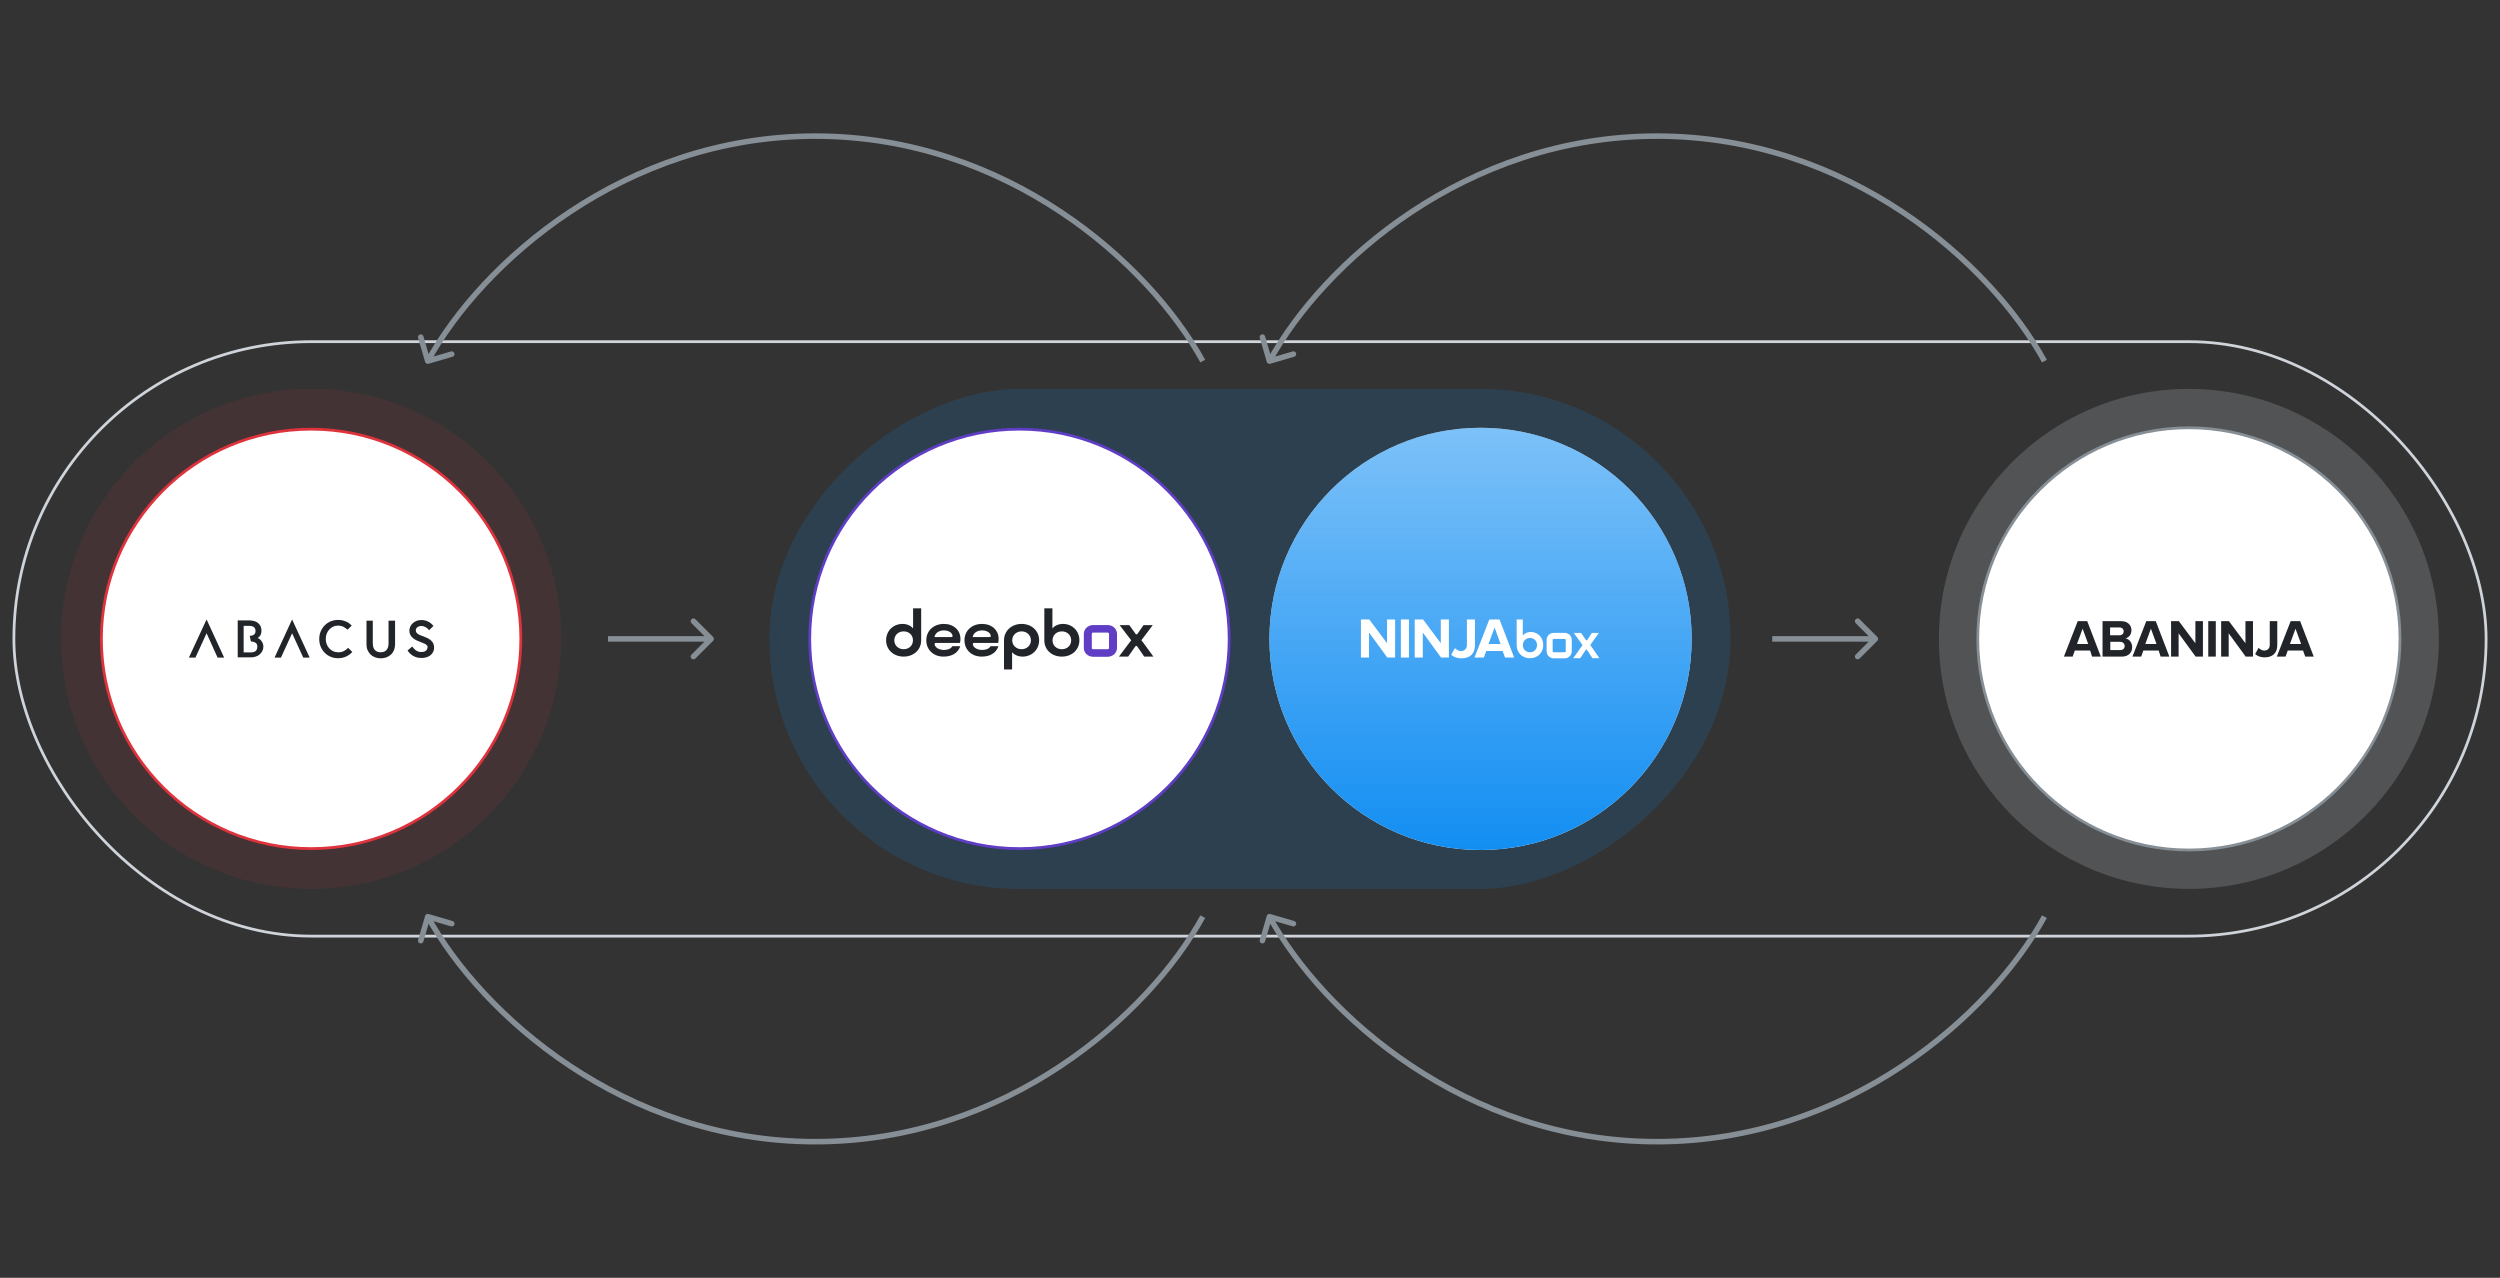 <?xml version="1.0" encoding="UTF-8"?>
<svg xmlns="http://www.w3.org/2000/svg" width="900" height="460" viewBox="0 0 900 460" fill="none">
  <rect x="0" y="0" width="900" height="460" fill="#333333" stroke="none"/>
  <ellipse cx="112" cy="230" rx="90" ry="90" transform="rotate(-90 112 230)" fill="#DE323C" fill-opacity="0.1"></ellipse>
  <circle cx="112" cy="230" r="75.5" transform="rotate(-90 112 230)" fill="white" stroke="#DE323C"></circle>
  <path fill-rule="evenodd" clip-rule="evenodd" d="M68 236.738L74.368 223L80.691 236.738H78.336L74.368 227.972L70.355 236.738H68ZM125.308 233.206C124.959 233.642 124.479 233.991 123.869 234.339C123.258 234.688 122.517 234.863 121.688 234.819C121.034 234.819 120.467 234.688 119.9 234.427C119.376 234.165 118.897 233.816 118.504 233.38C118.112 232.944 117.806 232.421 117.588 231.854C117.37 231.287 117.283 230.676 117.283 230.022C117.283 229.368 117.37 228.757 117.588 228.19C117.806 227.623 118.112 227.1 118.504 226.664C118.897 226.227 119.333 225.879 119.9 225.617C120.423 225.355 121.034 225.224 121.688 225.224C122.473 225.224 123.171 225.399 123.738 225.704C124.305 226.009 124.784 226.358 125.09 226.707L126.616 225.224C126.414 224.982 126.174 224.776 125.897 224.539L125.831 224.483C125.526 224.265 125.177 224.047 124.741 223.829C124.305 223.654 123.869 223.48 123.345 223.349C122.822 223.218 122.298 223.175 121.688 223.175C120.728 223.175 119.856 223.349 119.027 223.698C118.199 224.047 117.501 224.527 116.89 225.137C116.28 225.748 115.8 226.489 115.451 227.318C115.102 228.146 114.928 229.062 114.928 230.065C114.928 231.069 115.102 231.984 115.451 232.813C115.8 233.642 116.28 234.383 116.89 234.994C117.501 235.604 118.199 236.084 119.027 236.433C119.813 236.782 120.728 236.956 121.688 236.956C122.255 236.956 122.822 236.913 123.345 236.782C123.869 236.651 124.348 236.477 124.784 236.258C125.221 236.04 125.613 235.779 125.962 235.517C126.311 235.255 126.573 234.994 126.834 234.688L125.308 233.206ZM153.307 231.984C153.525 232.159 153.7 232.333 153.831 232.508C153.962 232.682 154.005 232.9 153.874 233.118C153.874 233.38 153.787 233.642 153.656 233.86C153.525 234.078 153.351 234.252 153.133 234.383C152.915 234.514 152.697 234.601 152.435 234.645C152.173 234.688 151.912 234.732 151.65 234.732C151.258 234.732 150.909 234.688 150.56 234.558C150.211 234.427 149.906 234.252 149.644 234.078C149.382 233.86 149.164 233.642 148.946 233.424C148.901 233.367 148.853 233.311 148.804 233.253L148.804 233.253L148.804 233.253L148.804 233.253L148.804 233.253L148.804 233.253L148.804 233.253L148.804 233.253C148.664 233.089 148.52 232.919 148.423 232.726L146.722 234.165C146.94 234.514 147.202 234.819 147.507 235.168C147.812 235.473 148.205 235.779 148.597 236.04C149.033 236.302 149.469 236.476 149.993 236.651C150.473 236.782 151.04 236.869 151.694 236.869C152.304 236.869 152.871 236.825 153.438 236.651C153.962 236.52 154.441 236.258 154.877 235.953C155.314 235.648 155.619 235.255 155.881 234.776C156.142 234.296 156.273 233.772 156.273 233.118C156.273 232.551 156.186 232.072 155.968 231.635C155.75 231.199 155.488 230.85 155.139 230.545C154.79 230.24 154.398 229.978 153.962 229.76C153.525 229.542 153.046 229.324 152.566 229.149L151.519 228.757C151.17 228.626 150.865 228.495 150.603 228.321C150.342 228.146 150.124 227.972 149.949 227.754C149.775 227.536 149.688 227.274 149.688 226.969C149.688 226.489 149.862 226.097 150.254 225.791C150.647 225.486 151.127 225.355 151.694 225.355C151.999 225.355 152.304 225.399 152.566 225.486C152.761 225.551 152.931 225.64 153.114 225.735C153.177 225.768 153.241 225.801 153.307 225.835C153.569 225.966 153.787 226.14 153.962 226.315C154.094 226.421 154.194 226.543 154.292 226.661C154.355 226.738 154.417 226.813 154.485 226.882L156.055 225.312C155.837 225.05 155.619 224.832 155.314 224.57C155.052 224.308 154.703 224.09 154.354 223.872L154.354 223.872C153.962 223.698 153.569 223.523 153.133 223.393C152.697 223.262 152.217 223.218 151.694 223.218C151.04 223.218 150.429 223.305 149.906 223.523C149.382 223.741 148.946 224.047 148.554 224.396C148.161 224.745 147.899 225.137 147.681 225.617C147.463 226.097 147.376 226.576 147.376 227.1C147.376 227.667 147.507 228.19 147.769 228.626C147.987 229.062 148.335 229.455 148.728 229.76C149.121 230.065 149.6 230.371 150.08 230.589C150.237 230.654 150.389 230.719 150.54 230.783C150.891 230.933 151.227 231.077 151.563 231.199C151.912 231.33 152.217 231.461 152.522 231.592C152.788 231.668 153.021 231.81 153.22 231.931C153.25 231.95 153.279 231.967 153.307 231.984ZM142.23 223.436V231.941C142.23 232.682 142.099 233.337 141.881 233.947C141.619 234.558 141.314 235.081 140.834 235.561C140.398 235.997 139.831 236.346 139.22 236.607C138.566 236.869 137.868 237 137.083 237C136.298 237 135.6 236.869 134.946 236.607C134.292 236.346 133.769 235.997 133.333 235.561C132.896 235.125 132.548 234.558 132.286 233.947C132.024 233.337 131.937 232.639 131.937 231.941V223.436H134.205V231.636C134.205 232.595 134.423 233.337 134.903 233.947C135.382 234.514 136.08 234.819 137.04 234.819C137.999 234.819 138.697 234.514 139.177 233.947C139.656 233.38 139.875 232.595 139.875 231.636V223.436H142.23ZM105.158 223L98.834 236.738H101.146L105.158 227.972L109.171 236.738H111.482L105.158 223ZM93.819 230.371C94.037 230.632 94.255 230.938 94.473 231.33C94.691 231.723 94.778 232.202 94.822 232.682C94.822 233.249 94.691 233.816 94.473 234.296C94.211 234.819 93.906 235.212 93.514 235.561C93.121 235.91 92.685 236.171 92.118 236.346C91.595 236.564 90.984 236.651 90.374 236.651H85.576V223.349H89.894C90.417 223.349 90.941 223.436 91.464 223.567C91.987 223.698 92.423 223.916 92.816 224.221C93.208 224.527 93.514 224.919 93.775 225.355C93.993 225.835 94.124 226.358 94.124 227.012C94.124 227.492 94.081 227.885 93.95 228.19C93.862 228.495 93.732 228.757 93.557 228.975C93.383 229.193 93.208 229.368 93.078 229.455C92.975 229.506 92.903 229.557 92.843 229.599C92.801 229.629 92.765 229.655 92.729 229.673C92.75 229.673 92.794 229.695 92.859 229.727C92.925 229.76 93.012 229.804 93.121 229.847L93.121 229.847C93.339 229.978 93.557 230.109 93.819 230.371ZM90.286 234.863C90.941 234.863 91.507 234.732 91.944 234.427C92.38 234.165 92.598 233.554 92.641 232.857C92.641 232.159 92.467 231.723 92.031 231.417C91.551 231.112 90.984 230.938 90.33 230.938L89.894 228.888C90.548 228.888 91.028 228.757 91.377 228.495C91.769 228.234 91.987 227.841 91.987 227.1C91.987 226.489 91.725 225.966 91.333 225.704C90.897 225.442 90.417 225.312 89.806 225.312H87.713V234.863H90.286Z" fill="#212529"></path>
  <path d="M256.707 230.707C257.098 230.317 257.098 229.683 256.707 229.293L250.343 222.929C249.953 222.538 249.32 222.538 248.929 222.929C248.538 223.319 248.538 223.953 248.929 224.343L254.586 230L248.929 235.657C248.538 236.047 248.538 236.681 248.929 237.071C249.32 237.462 249.953 237.462 250.343 237.071L256.707 230.707ZM218.877 231L256 231V229L218.877 229V231Z" fill="#868E96"></path>
  <g style="mix-blend-mode:multiply">
    <rect x="277" y="320" width="180" height="346" rx="90" transform="rotate(-90 277 320)" fill="#128EF2" fill-opacity="0.15"></rect>
  </g>
  <circle cx="367" cy="230" r="75.5" transform="rotate(-90 367 230)" fill="white" stroke="#5F3DC4"></circle>
  <path d="M328.711 226.239V219H331.622V230.529C331.622 233.895 328.944 236.38 325.311 236.38C321.679 236.38 319 233.895 319 230.505C319 227.095 321.562 224.61 324.918 224.61C326.454 224.61 327.895 225.205 328.711 226.239ZM325.333 227.295C323.375 227.295 321.955 228.659 321.955 230.505C321.955 232.355 323.375 233.716 325.333 233.716C327.266 233.716 328.663 232.351 328.663 230.505C328.667 228.659 327.269 227.295 325.333 227.295Z" fill="#212529"></path>
  <path d="M339.66 236.38C336.049 236.38 333.465 233.939 333.465 230.505C333.465 227.03 336.122 224.61 339.802 224.61C343.343 224.61 345.763 226.899 345.763 230C345.763 230.461 345.716 230.945 345.6 231.451H336.959C336.631 231.451 336.471 231.605 336.471 231.87C336.471 232.925 337.891 233.981 339.78 233.981C341.014 233.981 342.32 233.63 342.83 232.64H345.694C344.81 235.259 342.455 236.38 339.66 236.38ZM336.398 229.34H342.55C342.782 229.34 342.921 229.209 342.921 228.989C342.921 227.979 341.709 226.944 339.845 226.944C338.029 226.941 336.704 227.845 336.398 229.34Z" fill="#212529"></path>
  <path d="M353.406 236.38C349.795 236.38 347.211 233.939 347.211 230.505C347.211 227.03 349.868 224.61 353.548 224.61C357.089 224.61 359.51 226.899 359.51 230C359.51 230.461 359.462 230.945 359.346 231.451H350.705C350.377 231.451 350.217 231.605 350.217 231.87C350.217 232.925 351.637 233.981 353.526 233.981C354.76 233.981 356.066 233.63 356.576 232.64H359.44C358.552 235.259 356.201 236.38 353.406 236.38ZM350.145 229.34H356.296C356.529 229.34 356.667 229.209 356.667 228.989C356.667 227.979 355.455 226.944 353.591 226.944C351.775 226.941 350.447 227.845 350.145 229.34Z" fill="#212529"></path>
  <path d="M364.354 234.775V241H361.442V230.505C361.442 227.116 364.169 224.61 367.779 224.61C371.39 224.61 374.09 227.095 374.09 230.505C374.09 233.895 371.459 236.38 368.103 236.38C366.636 236.38 365.144 235.785 364.354 234.775ZM367.775 233.719C369.661 233.719 371.131 232.334 371.131 230.509C371.131 228.683 369.664 227.298 367.775 227.298C365.865 227.298 364.398 228.683 364.398 230.509C364.398 232.331 365.868 233.719 367.775 233.719Z" fill="#212529"></path>
  <path d="M388.581 230.505C388.581 233.895 385.924 236.38 382.269 236.38C378.564 236.38 375.958 233.895 375.958 230.529V219H378.87V226.239C379.685 225.205 381.105 224.61 382.666 224.61C385.993 224.61 388.581 227.095 388.581 230.505ZM382.291 233.719C384.202 233.719 385.621 232.355 385.621 230.509C385.621 228.659 384.202 227.298 382.291 227.298C380.333 227.298 378.913 228.663 378.913 230.509C378.913 232.355 380.286 233.719 382.291 233.719Z" fill="#212529"></path>
  <path d="M406.142 236.38H402.812L406.608 231.32C406.841 231.011 407.052 230.725 407.237 230.505C407.052 230.265 406.841 230 406.608 229.691L403.066 225.05H406.56L408.843 228.24C408.981 228.415 409.33 228.415 409.447 228.24L411.66 225.05H414.99L411.496 229.691C411.263 230 411.077 230.261 410.892 230.481C411.103 230.701 411.31 230.987 411.543 231.317L415.223 236.377H411.914L409.352 232.657C409.214 232.482 408.886 232.482 408.748 232.657L406.142 236.38Z" fill="#212529"></path>
  <path d="M398.775 227.735C399.037 227.735 399.249 227.934 399.249 228.182V233.276C399.249 233.523 399.037 233.723 398.775 233.723H393.523C393.261 233.723 393.05 233.523 393.05 233.276V228.178C393.05 227.931 393.261 227.731 393.523 227.731H398.775V227.735ZM398.775 225.019H393.523C391.678 225.019 390.175 226.439 390.175 228.182V233.276C390.175 235.019 391.678 236.438 393.523 236.438H398.775C400.621 236.438 402.124 235.019 402.124 233.276V228.178C402.124 226.435 400.621 225.019 398.775 225.019Z" fill="#5F3DC4"></path>
  <circle cx="533" cy="230" r="76" transform="rotate(-90 533 230)" fill="white"></circle>
  <circle cx="533" cy="230" r="76" transform="rotate(-90 533 230)" fill="url(#paint0_linear_9864_7268)"></circle>
  <path d="M492.849 227.698V236.718H489.937V223H492.943L499.332 231.55V223H502.245V236.718H499.426L492.849 227.698Z" fill="white"></path>
  <path d="M504.31 236.718H507.222V223H504.31V236.718Z" fill="white"></path>
  <path d="M512.204 227.698V236.718H509.291V223H512.298L518.687 231.55V223H521.6V236.718H518.781L512.204 227.698Z" fill="white"></path>
  <path d="M523.764 233.336C524.327 233.805 524.985 234.369 525.925 234.369C527.24 234.369 528.086 233.524 528.086 232.208V223H530.999V232.208C530.999 235.497 529.025 237 526.113 237C524.703 237 523.388 236.624 522.448 235.685L523.764 233.336Z" fill="white"></path>
  <path d="M535.881 231.832H540.204L538.043 225.913L535.881 231.832ZM540.955 234.369H535.036L534.19 236.718H530.808L536.163 223H539.828L545.089 236.718H541.801L540.955 234.369Z" fill="white"></path>
  <path d="M555.572 232.237C555.572 234.958 553.557 236.953 550.786 236.953C547.977 236.953 546.001 234.958 546.001 232.256V223H548.209V228.812C548.827 227.981 549.903 227.504 551.087 227.504C553.61 227.504 555.572 229.499 555.572 232.237ZM550.803 234.817C552.252 234.817 553.328 233.722 553.328 232.24C553.328 230.755 552.252 229.662 550.803 229.662C549.318 229.662 548.242 230.758 548.242 232.24C548.242 233.722 549.282 234.817 550.803 234.817Z" fill="white"></path>
  <path d="M568.887 236.953H566.362L569.241 232.891C569.417 232.643 569.577 232.413 569.718 232.237C569.577 232.044 569.417 231.831 569.241 231.583L566.555 227.857H569.205L570.935 230.418C571.04 230.559 571.305 230.559 571.393 230.418L573.071 227.857H575.596L572.947 231.583C572.77 231.831 572.63 232.041 572.489 232.218C572.649 232.394 572.806 232.623 572.983 232.888L575.773 236.95H573.264L571.322 233.964C571.217 233.824 570.968 233.824 570.863 233.964L568.887 236.953Z" fill="white"></path>
  <path d="M563.301 230.012C563.5 230.012 563.66 230.173 563.66 230.371V234.461C563.66 234.66 563.5 234.82 563.301 234.82H559.319C559.121 234.82 558.96 234.66 558.96 234.461V230.368C558.96 230.17 559.121 230.01 559.319 230.01H563.301V230.012ZM563.301 227.832H559.319C557.92 227.832 556.78 228.972 556.78 230.371V234.461C556.78 235.86 557.92 237 559.319 237H563.301C564.701 237 565.84 235.86 565.84 234.461V230.368C565.84 228.969 564.701 227.832 563.301 227.832Z" fill="white"></path>
  <path d="M675.83 230.707C676.221 230.317 676.221 229.683 675.83 229.293L669.466 222.929C669.076 222.538 668.443 222.538 668.052 222.929C667.662 223.319 667.662 223.953 668.052 224.343L673.709 230L668.052 235.657C667.662 236.047 667.662 236.681 668.052 237.071C668.443 237.462 669.076 237.462 669.466 237.071L675.83 230.707ZM638 231L675.123 231V229L638 229V231Z" fill="#868E96"></path>
  <ellipse cx="788" cy="230" rx="90" ry="90" transform="rotate(-90 788 230)" fill="#CED4DA" fill-opacity="0.2"></ellipse>
  <circle cx="788" cy="230" r="76" transform="rotate(-90 788 230)" fill="white"></circle>
  <circle cx="788" cy="230" r="76" transform="rotate(-90 788 230)" stroke="#868E96"></circle>
  <path fill-rule="evenodd" clip-rule="evenodd" d="M751.75 231.837H747.725L749.738 226.325L751.75 231.837ZM746.937 234.2H752.45L753.15 236.387H756.3L751.4 223.612H747.987L743 236.387H746.15L746.937 234.2ZM764.875 232.537C764.875 233.5 764.262 234.025 763.212 234.025H759.712V231.05H763.212C764.262 231.05 764.875 231.75 764.875 232.537ZM764.525 227.287C764.525 228.075 764 228.687 763.037 228.687H759.625V225.887H763.037C763.912 225.887 764.525 226.5 764.525 227.287ZM763.65 223.612H756.912V236.387H763.825C766.275 236.387 767.587 234.9 767.587 232.975C767.587 231.4 766.537 230 765.137 229.825C766.362 229.562 767.325 228.425 767.325 226.85C767.325 225.187 766.1 223.612 763.65 223.612ZM776.337 231.837L774.325 226.325L772.312 231.837H776.337ZM777.125 234.2H771.612L770.825 236.387H767.675L772.662 223.612H776.075L780.975 236.387H777.825L777.125 234.2ZM784.3 236.387V227.987L790.425 236.387H793.05V223.612H790.338V231.575L784.388 223.612H781.588V236.387H784.3ZM794.975 236.387H797.687V223.612H794.975V236.387ZM802.325 236.387V227.987L808.45 236.387H811.075V223.612H808.362V231.575L802.412 223.612H799.612V236.387H802.325ZM813.087 233.237L813.118 233.263C813.636 233.695 814.242 234.2 815.1 234.2C816.325 234.2 817.112 233.412 817.112 232.187V223.612H819.825V232.187C819.825 235.25 817.987 236.65 815.275 236.65C813.962 236.65 812.737 236.3 811.862 235.425L813.087 233.237ZM826.388 226.325L828.4 231.837H824.375L826.388 226.325ZM823.588 234.2H829.1L829.888 236.387H832.95L828.05 223.612H824.638L819.65 236.387H822.8L823.588 234.2Z" fill="#212529"></path>
  <rect x="5" y="123" width="890" height="214" rx="107" stroke="#CED4DA"></rect>
  <path d="M457.28 130.96C456.75 131.115 456.195 130.811 456.04 130.28L453.516 121.642C453.361 121.112 453.665 120.556 454.195 120.401C454.725 120.246 455.281 120.551 455.436 121.081L457.679 128.76L465.358 126.516C465.888 126.361 466.444 126.665 466.599 127.195C466.754 127.725 466.449 128.281 465.919 128.436L457.28 130.96ZM596.5 50C527.98 50 477.007 95.555 457.877 130.48L456.123 129.52C475.523 94.101 527.096 48 596.5 48V50ZM735.123 130.48C715.993 95.555 665.02 50 596.5 50V48C665.904 48 717.477 94.101 736.877 129.52L735.123 130.48Z" fill="#868E96"></path>
  <path d="M154.28 130.96C153.75 131.115 153.195 130.811 153.04 130.28L150.516 121.642C150.361 121.112 150.665 120.556 151.195 120.401C151.725 120.246 152.281 120.551 152.436 121.081L154.679 128.76L162.358 126.516C162.888 126.361 163.444 126.665 163.599 127.195C163.754 127.725 163.449 128.281 162.919 128.436L154.28 130.96ZM293.5 50C224.98 50 174.007 95.555 154.877 130.48L153.123 129.52C172.523 94.101 224.096 48 293.5 48V50ZM432.123 130.48C412.993 95.555 362.02 50 293.5 50V48C362.904 48 414.477 94.101 433.877 129.52L432.123 130.48Z" fill="#868E96"></path>
  <path d="M457.28 329.04C456.75 328.885 456.195 329.189 456.04 329.72L453.516 338.358C453.361 338.888 453.665 339.444 454.195 339.599C454.725 339.754 455.281 339.449 455.436 338.919L457.679 331.24L465.358 333.484C465.888 333.639 466.444 333.335 466.599 332.805C466.754 332.275 466.449 331.719 465.919 331.564L457.28 329.04ZM596.5 410C527.98 410 477.007 364.445 457.877 329.52L456.123 330.48C475.523 365.899 527.096 412 596.5 412V410ZM735.123 329.52C715.993 364.445 665.02 410 596.5 410V412C665.904 412 717.477 365.899 736.877 330.48L735.123 329.52Z" fill="#868E96"></path>
  <path d="M154.28 329.04C153.75 328.885 153.195 329.189 153.04 329.72L150.516 338.358C150.361 338.888 150.665 339.444 151.195 339.599C151.725 339.754 152.281 339.449 152.436 338.919L154.679 331.24L162.358 333.484C162.888 333.639 163.444 333.335 163.599 332.805C163.754 332.275 163.449 331.719 162.919 331.564L154.28 329.04ZM293.5 410C224.98 410 174.007 364.445 154.877 329.52L153.123 330.48C172.523 365.899 224.096 412 293.5 412V410ZM432.123 329.52C412.993 364.445 362.02 410 293.5 410V412C362.904 412 414.477 365.899 433.877 330.48L432.123 329.52Z" fill="#868E96"></path>
  <defs>
    <linearGradient id="paint0_linear_9864_7268" x1="457" y1="230" x2="609" y2="230" gradientUnits="userSpaceOnUse">
      <stop stop-color="#128EF2"></stop>
      <stop offset="1" stop-color="#128EF2" stop-opacity="0.55"></stop>
    </linearGradient>
  </defs>
</svg>
